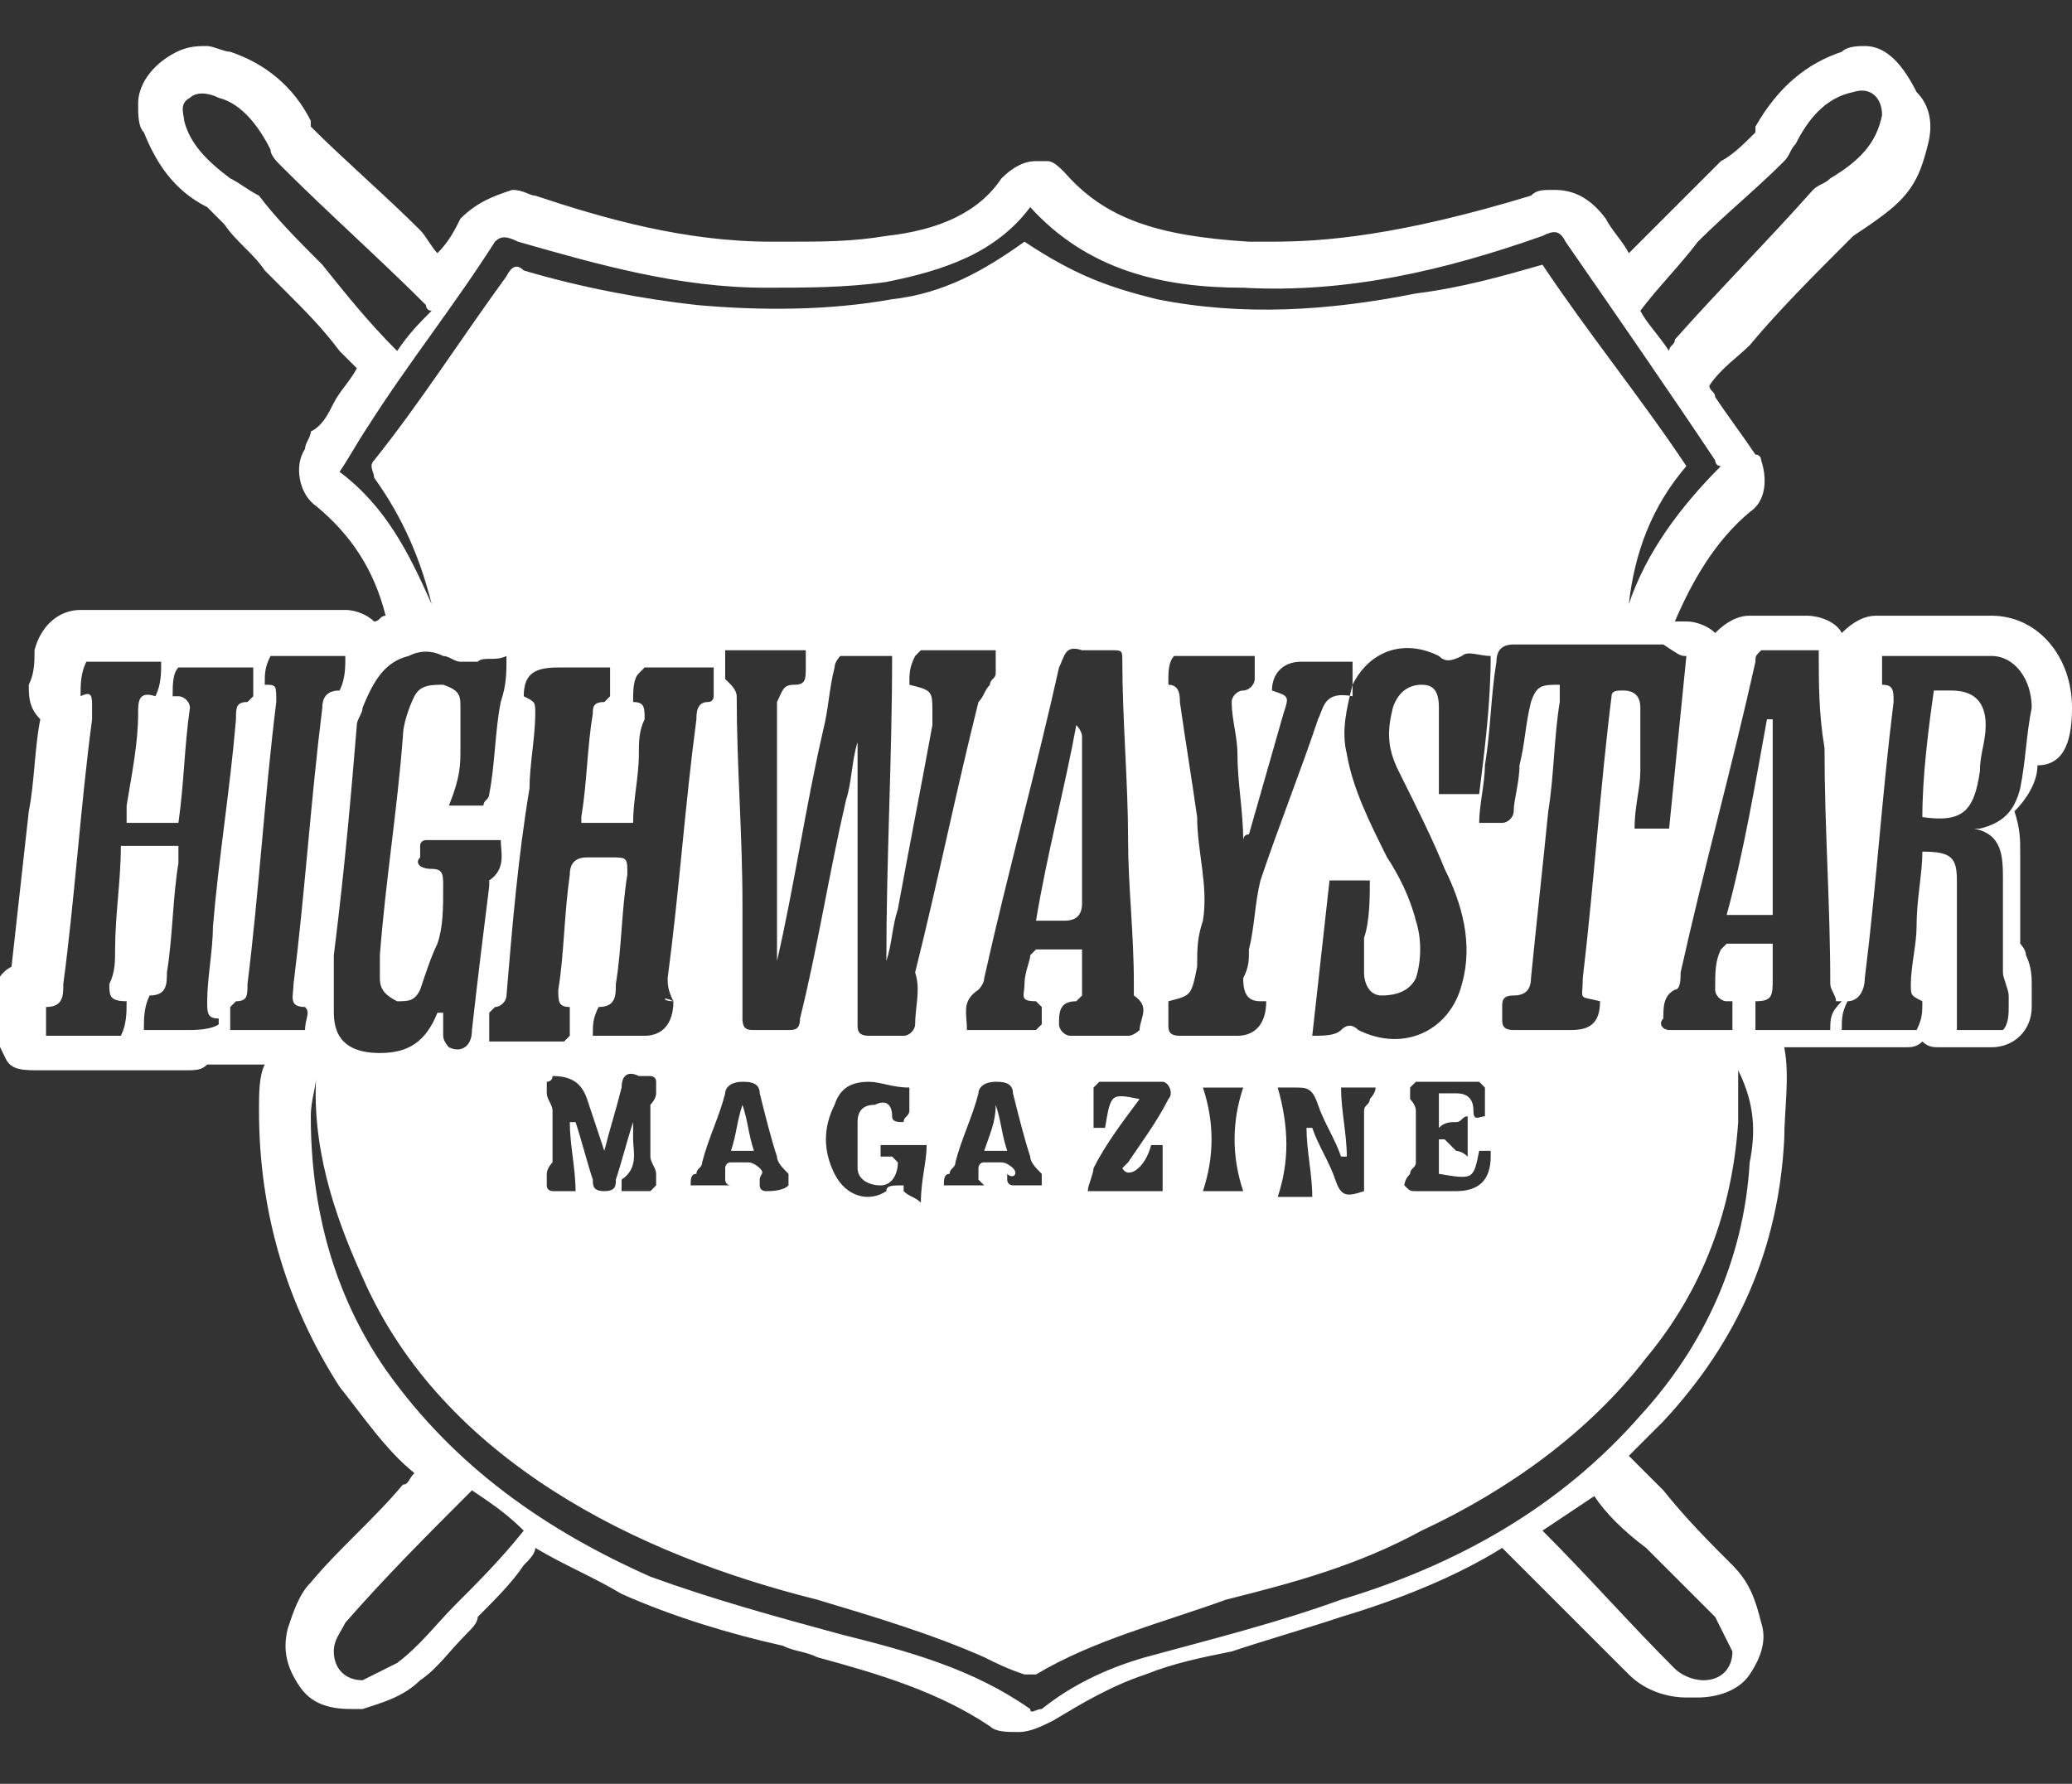 <?xml version="1.0" encoding="UTF-8"?> <svg xmlns="http://www.w3.org/2000/svg" xmlns:xlink="http://www.w3.org/1999/xlink" version="1.1" id="Слой_1" x="0px" y="0px" viewBox="0 0 36 31" style="enable-background:new 0 0 36 31;" xml:space="preserve"><rect x="0" y="0" width="36" height="31" fill="#333333" stroke="none"/> <style type="text/css"> .st0{fill:#FFFFFF;} </style> <path class="st0" d="M17.1,20h0.4c-0.1-0.3-0.1-0.5-0.2-0.8C17.3,19.5,17.2,19.7,17.1,20z"></path> <path class="st0" d="M30,15.9h0.8v-3.4c0,0,0,0-0.1,0C30.5,13.6,30.3,14.8,30,15.9z"></path> <path class="st0" d="M18.7,12.6c-0.2,1.1-0.5,2.2-0.7,3.4c0.2,0,0.3,0,0.5,0s0.3-0.1,0.3-0.3c0-1,0-2,0-2.9 C18.8,12.7,18.7,12.6,18.7,12.6L18.7,12.6z"></path> <path class="st0" d="M33.9,12h-0.3c-0.1,0.7-0.2,1.5-0.2,2.2c0.7,0.1,0.9-0.1,1-0.8c0-0.3,0.1-0.5,0.1-0.8 C34.5,12.2,34.3,12,33.9,12z"></path> <path class="st0" d="M12.7,20h0.4c-0.1-0.3-0.1-0.5-0.2-0.8C12.8,19.5,12.8,19.7,12.7,20z"></path> <path class="st0" d="M36,12.3c0-0.9-0.6-1.6-1.4-1.6c-0.2,0-0.5,0-0.8,0c-0.2,0-0.4,0-0.6,0c-0.2,0-0.4,0-0.6,0 c-0.2,0-0.4,0.1-0.6,0.3c-0.1-0.2-0.4-0.3-0.6-0.3h-1c-0.2,0-0.4,0.1-0.6,0.3c-0.1-0.1-0.3-0.2-0.5-0.2c0,0,0,0-0.1,0c0,0,0,0-0.1,0 c0.3-0.7,0.7-1.4,1.3-1.9c0.3-0.2,0.3-0.6,0.2-0.9l0,0c0,0,0-0.1-0.1-0.1c-0.2-0.3-0.5-0.7-0.7-1c0-0.1-0.1-0.1-0.1-0.2 c0.2-0.3,0.5-0.5,0.7-0.7c0.5-0.6,1.1-1.2,1.7-1.8c0,0,0,0,0.1-0.1c0.3-0.2,0.6-0.4,0.8-0.6c0.3-0.3,0.4-0.6,0.5-1s0-0.7-0.2-0.9 C33,1,32.7,0.8,32.4,0.8c-0.1,0-0.3,0-0.4,0.1c-0.6,0.2-1.1,0.6-1.5,1.3v0.1c-0.2,0.2-0.4,0.4-0.6,0.5c-0.3,0.3-0.6,0.6-0.9,0.9 c-0.2,0.2-0.5,0.5-0.7,0.7C28.2,4.2,28,4,27.9,3.8c-0.3-0.4-0.6-0.5-0.9-0.5c-0.2,0-0.3,0-0.4,0.1c-2.3,0.7-3.6,0.8-4.5,0.8 c-0.1,0-0.3,0-0.4,0c-1.6-0.1-2.5-0.4-3.2-1.2c-0.1-0.1-0.2-0.2-0.3-0.2c-0.1,0-0.2,0-0.2,0c-0.2,0-0.4,0.1-0.6,0.3 c-0.4,0.6-1.1,0.9-2,1c-0.6,0.1-1.1,0.1-1.7,0.1c-0.1,0-0.2,0-0.3,0c-1.5,0-2.9-0.4-4.1-0.8c-0.1,0-0.2-0.1-0.4-0.1 C8.6,3.4,8.3,3.5,8,3.8l0,0C7.9,4,7.8,4.2,7.6,4.4C7.5,4.3,7.4,4.1,7.3,4C6.7,3.4,6,2.8,5.4,2.2c0,0,0,0,0-0.1 C5.1,1.5,4.6,1.1,4,0.9c-0.1,0-0.3-0.1-0.4-0.1c-0.2,0-0.4,0-0.7,0.2S2.4,1.5,2.4,1.8c0,0.2,0,0.4,0.1,0.5c0.2,0.5,0.5,1,1.1,1.3 c0.1,0.1,0.2,0.2,0.3,0.3c0.2,0.3,0.5,0.5,0.7,0.8C4.8,4.9,4.9,5,5,5.1c0.3,0.3,0.6,0.6,0.9,1l0.3,0.3C6.1,6.6,5.9,6.8,5.8,7 C5.7,7.2,5.6,7.4,5.4,7.5c0,0.1-0.1,0.2-0.1,0.3c-0.2,0.3-0.1,0.8,0.2,1c0.6,0.5,1,1.1,1.2,1.9c-0.1,0-0.1,0.1-0.2,0.1 c-0.1-0.1-0.3-0.2-0.5-0.2H4.7H4.6c0,0,0,0-0.1,0H3.2c-0.1,0-0.1,0-0.2,0c-0.1,0-0.1,0-0.2,0H1.4c-0.4,0-0.7,0.3-0.8,0.7 c0,0.2,0,0.4-0.1,0.6c0,0.2,0,0.4,0.2,0.6c-0.1,0.5-0.1,1.1-0.2,1.6c-0.1,0.9-0.2,1.8-0.3,2.7c-0.2,0.1-0.3,0.3-0.3,0.5v0.1v0.4 c0,0.2,0.1,0.4,0.2,0.6s0.3,0.2,0.6,0.2H2c0.1,0,0.1,0,0.2,0c0.1,0,0.1,0,0.2,0h0.8c0.2,0,0.3,0,0.4-0.1c0.1,0,0.2,0,0.3,0h0.7 c-0.1,0.2-0.1,0.5-0.1,0.8c0,1.8,0.5,3.4,1.4,4.8c0.4,0.5,0.8,1.1,1.3,1.5c-0.1,0.1-0.1,0.2-0.2,0.2c-0.5,0.6-1.1,1.1-1.6,1.7 C5.2,27.7,5.1,28,5,28.3c-0.1,0.4,0,0.7,0.2,1s0.5,0.4,0.9,0.4c0.1,0,0.1,0,0.2,0c0.3-0.1,0.7-0.2,1-0.5c0.3-0.2,0.5-0.5,0.8-0.8 c0.1-0.1,0.2-0.2,0.2-0.3c0.3-0.3,0.6-0.6,0.8-0.9c0.1-0.1,0.2-0.2,0.2-0.3c0.5,0.3,1,0.5,1.5,0.8c0.9,0.4,1.9,0.7,2.8,0.9 c0.2,0.1,0.4,0.1,0.6,0.2c1.1,0.3,2.1,0.6,3,1.2c0.1,0.1,0.3,0.1,0.5,0.1s0.4-0.1,0.6-0.2c0.5-0.3,1-0.6,1.6-0.8 c0.5-0.2,1-0.3,1.5-0.4c0.6-0.2,1.3-0.4,1.9-0.6c1-0.3,2-0.7,2.8-1.2c0.1,0.1,0.3,0.3,0.4,0.4c0.6,0.6,1.2,1.2,1.8,1.8 c0.3,0.3,0.7,0.4,1,0.4c0.1,0,0.1,0,0.2,0c0.3,0,0.7-0.1,0.9-0.4c0.2-0.3,0.3-0.6,0.2-0.9c-0.1-0.4-0.2-0.7-0.5-1 c-0.4-0.4-0.8-0.8-1.2-1.3c-0.2-0.2-0.4-0.4-0.6-0.6c0.2-0.2,0.4-0.4,0.6-0.6c1.3-1.4,2-3,2.1-4.9c0-0.5,0.1-1.1,0-1.6h0.6h0.1h0.1 h1.3c0.1,0,0.2,0,0.3-0.1c0.1,0.1,0.2,0.1,0.3,0.1h0.9c0.4,0,0.7-0.3,0.7-0.7v-0.1c0-0.1,0-0.2,0-0.3c0-0.1,0-0.3-0.1-0.5 c0-0.1-0.1-0.2-0.1-0.2s0,0,0-0.1c0-0.3,0-0.5,0-0.8c0-0.2,0-0.5,0-0.7s0-0.4-0.1-0.7c0.2-0.2,0.4-0.5,0.4-0.8 C35.9,13.3,36,12.8,36,12.3z M29.3,11.4c-0.1,1-0.2,2-0.3,3h-0.6c0-0.4,0.1-0.7,0.1-1c0-0.4,0-0.8,0-1.1c0-0.2-0.1-0.3-0.3-0.3 c-0.1,0-0.2,0-0.2,0.1c-0.2,1.6-0.3,3.2-0.5,4.9c0,0.4-0.1,0.3,0.3,0.4l0,0c0,0.4-0.2,0.5-0.5,0.5s-0.7,0-1,0 c-0.2,0-0.2-0.1-0.2-0.2s0-0.1,0-0.2s0-0.2,0.2-0.2s0.3-0.1,0.3-0.3c0.1-1,0.2-1.9,0.3-2.9c0.1-0.6,0.1-1.3,0.2-1.9 c0-0.1,0-0.2,0-0.3l0,0c-0.3,0-0.4,0-0.5,0.3c-0.1,0.4-0.1,0.7-0.2,1.1c0,0.3-0.1,0.6-0.1,0.8c0,0.1-0.1,0.2-0.2,0.2s-0.3,0-0.4,0 c0-0.3,0.1-0.7,0.1-1c0.1-0.6,0.1-1.2,0.2-1.8c0-0.2,0.1-0.3,0.3-0.3c0.5,0,0.9,0,1.4,0c0.3,0,0.6,0,0.9,0c0.1,0,0.2,0,0.3,0 C29.2,11.4,29.2,11.4,29.3,11.4z M29.5,4.2c0.5-0.5,1-0.9,1.5-1.4c0.1-0.1,0.1-0.2,0.2-0.3c0.2-0.4,0.5-0.8,1-0.9 c0.3-0.1,0.5,0.1,0.5,0.4c-0.1,0.5-0.4,0.8-0.9,1.1c-0.1,0.1-0.2,0.1-0.3,0.2c-0.8,0.9-1.6,1.7-2.4,2.6C29.1,6,29,6,29,6.1l0,0 c-0.2-0.3-0.4-0.5-0.5-0.7C28.8,5,29.2,4.6,29.5,4.2z M5.6,4.6C5.2,4.2,4.8,3.8,4.5,3.4C4.3,3.3,4.2,3.2,4,3.1 c-0.4-0.3-0.7-0.6-0.8-1c0-0.1-0.1-0.3,0.1-0.4c0.1-0.1,0.3-0.1,0.5,0c0.4,0.1,0.7,0.5,0.9,0.9c0,0.1,0.1,0.2,0.2,0.3 c0.8,0.8,1.7,1.6,2.5,2.4c0,0,0,0.1,0.1,0.1l0,0C7.3,5.6,7.1,5.8,6.9,6.1C6.4,5.6,6,5.1,5.6,4.6z M5.9,8.2c0.2-0.3,0.3-0.5,0.5-0.8 c0.7-1.1,1.5-2.1,2.2-3.2c0.1-0.1,0.2-0.1,0.4,0C10.4,4.6,11.8,5,13.3,5c0.7,0,1.4,0,2.1-0.1c1-0.2,1.9-0.5,2.5-1.3l0,0 c1,1.1,2.3,1.4,3.7,1.4c1.8,0.1,3.5-0.3,5.2-0.9C27,4,27.1,4,27.2,4.2C28.1,5.5,29,6.8,29.8,8c0,0,0,0.1,0.1,0.1 c-0.7,0.7-1.3,1.5-1.6,2.4c0,0.1,0,0.1,0,0.2c0-0.1,0-0.1,0-0.2c0.1-0.9,0.4-1.7,1-2.4c-0.8-1.2-1.7-2.3-2.5-3.5 c-0.7,0.2-1.4,0.4-2.2,0.5c-1.5,0.3-3,0.4-4.5,0.1c-0.8-0.2-1.4-0.4-2.3-1c-0.7,0.5-1.4,0.9-2.3,1c-1.1,0.2-2.3,0.2-3.4,0.1 c-0.9-0.1-2-0.3-3-0.6C9,4.6,8.9,4.6,8.8,4.8C8,5.9,7.3,7,6.5,8c-0.1,0.1,0,0.2,0,0.3C7,9,7.3,9.7,7.5,10.5l0,0v0.1v-0.1 C7.1,9.6,6.7,8.8,5.9,8.2z M24.6,19.3c0-0.1-0.1-0.2-0.1-0.2c0-0.1,0-0.1,0-0.2l0.1-0.1c0.4,0,0.8,0,1.1,0l0.1,0.1 c0,0.2,0,0.3,0,0.5c-0.1,0-0.2,0.1-0.2-0.1S25.5,19,25.3,19c-0.1,0-0.2,0-0.3,0v0.6c0.1-0.1,0.2-0.1,0.3-0.1c0.1,0,0.1-0.1,0.2-0.1 v0.7C25.4,20,25.3,20,25.3,20c-0.1-0.1-0.1-0.1-0.2-0.2c0,0,0,0-0.1,0v0.6c0.6,0.1,0.6,0.1,0.7-0.4c0.1,0,0.1,0,0.2,0c0,0,0,0,0,0.1 c0,0.4-0.2,0.6-0.6,0.6c-0.2,0-0.5,0-0.7,0c-0.1,0-0.1,0-0.2-0.1c0,0,0-0.1,0.1-0.2c0-0.1,0.1-0.1,0.1-0.2 C24.6,19.9,24.6,19.6,24.6,19.3z M25.7,13.8H25c0-0.1,0-0.3,0-0.4c0-0.4,0-0.7,0-1.1c0-0.3-0.1-0.4-0.3-0.4c-0.2,0-0.4,0.1-0.5,0.4 c-0.1,0.4-0.1,0.7,0.1,1.1c0.3,0.6,0.6,1.2,0.8,1.7c0.3,0.6,0.5,1.3,0.3,2c-0.2,0.8-1,1.2-1.8,0.8c-0.1-0.1-0.2-0.1-0.3,0 C23.2,18,23,18,22.8,18c0.1-0.9,0.2-1.8,0.3-2.7h0.7c0,0.3,0,0.7-0.1,1c0,0.2,0,0.4,0,0.6s0.1,0.4,0.3,0.4c0.3,0,0.5-0.1,0.6-0.3 c0.1-0.3,0.1-0.7,0-1c-0.1-0.4-0.3-0.8-0.5-1.1c-0.3-0.6-0.6-1.2-0.7-1.8c-0.1-0.4,0-0.8,0.1-1.2c0.3-0.6,0.9-0.8,1.5-0.5 c0.1,0.1,0.2,0.1,0.4,0c0.1-0.1,0.3,0,0.5,0C25.9,12.2,25.8,13,25.7,13.8z M23.7,20.7c-0.3,0.1-0.4,0.1-0.5-0.2 c-0.1-0.3-0.3-0.6-0.4-0.9c0,0,0,0-0.1,0c0,0.4,0.1,0.8,0.1,1.2h-0.6c0.2-0.6,0.2-1.2,0-1.9c0.1,0,0.2,0,0.3,0c0.2,0,0.3,0,0.4,0.3 s0.3,0.6,0.4,0.9c0,0,0,0,0.1,0c0-0.4-0.1-0.8-0.1-1.2h0.6c0,0.1-0.1,0.2-0.1,0.2c0,0.1-0.1,0.1-0.1,0.2 C23.7,19.8,23.7,20.2,23.7,20.7z M21.9,17.4L21.9,17.4c0.1,0,0.1,0,0.1,0c0,0.4-0.2,0.6-0.5,0.6s-0.7,0-1,0c-0.2,0-0.2-0.1-0.2-0.2 s0-0.2,0-0.4c0.4-0.1,0.4-0.1,0.5-0.6c0-0.3,0-0.5,0.1-0.8c0.1-0.6-0.1-1.2-0.1-1.8c-0.1-0.7-0.2-1.3-0.3-2c0-0.1,0-0.3-0.2-0.3 v-0.1c0-0.1,0-0.3,0.1-0.4h1.4c0,0.1,0,0.3,0,0.4c0,0.1-0.1,0.2-0.2,0.2s-0.2,0.1-0.2,0.2c0,0.3,0.1,0.6,0.1,0.9 c0,0.5,0.1,1,0.1,1.5c0,0,0-0.1,0.1-0.1c0.2-0.7,0.4-1.4,0.6-2.1c0.1-0.3,0.1-0.3-0.2-0.4l0,0c0-0.3,0.2-0.5,0.5-0.5s0.5,0,0.8,0 c0,0,0,0,0.1,0c0,0.2,0,0.3,0,0.5v0.1C23,12,23,12.3,22.9,12.5c-0.3,0.9-0.7,1.9-1,2.8c-0.1,0.4-0.1,0.8-0.2,1.2 c0,0.2,0,0.3-0.1,0.5C21.6,17.3,21.7,17.4,21.9,17.4z M20.9,18.9h0.7c-0.2,0.6-0.2,1.2,0,1.8h-0.7C21.1,20.1,21.1,19.5,20.9,18.9z M20,19.9c0.1,0,0.1,0,0.2,0v0.8h-1.3c0-0.1,0.1-0.3,0.1-0.4c0.2-0.4,0.5-0.8,0.8-1.2c-0.5-0.1-0.5-0.1-0.6,0.5H19 c0-0.2,0-0.4,0-0.7l0.1-0.1c0.4,0,0.7,0,1.1,0c0.1,0,0.2,0.2,0.1,0.3c-0.2,0.4-0.5,0.8-0.7,1.1l-0.1,0.1 C19.6,20.5,19.9,20.3,20,19.9z M18.8,16.5c-0.3,0-0.5,0-0.8,0l-0.1,0.1c0,0.1-0.1,0.3-0.1,0.5s-0.1,0.3,0.2,0.3l0.1,0.1 c0,0.1,0,0.2,0,0.3L18,17.9c-0.4,0-0.8,0-1.2,0c0-0.3-0.1-0.5,0.2-0.7c0,0,0.1-0.1,0.1-0.2c0.4-1.8,0.9-3.6,1.3-5.4 c0.1-0.2,0.1-0.4,0.4-0.3c0.2,0,0.3,0,0.5,0s0.2,0,0.2,0.2c0,1,0.1,2.1,0.1,3.1c0,0.8,0.1,1.6,0.1,2.5c0,0.1,0,0.1,0,0.2 c0.3,0.2,0.1,0.4,0.1,0.6c0,0-0.1,0.1-0.2,0.1c-0.3,0-0.7,0-1,0c-0.1,0-0.2-0.1-0.2-0.2c0-0.2,0-0.4,0.3-0.4l0.1-0.1 C18.8,17,18.8,16.8,18.8,16.5z M17.6,20.3c0,0-0.1-0.1-0.2-0.1s-0.2,0-0.3,0c-0.1,0-0.1,0.1-0.1,0.1s0,0.1,0,0.2l0.1,0.1 c-0.1,0-0.1,0-0.2,0s-0.3,0-0.5,0c0-0.1,0-0.2,0.1-0.2c0-0.1,0.1-0.1,0.1-0.2c0.1-0.4,0.3-0.8,0.4-1.2c0-0.1,0.1-0.2,0.3-0.2 c0.1,0,0.3,0,0.3,0.2c0.1,0.4,0.2,0.8,0.3,1.1c0,0.1,0.1,0.2,0.2,0.3c0,0.1,0,0.1,0,0.2c-0.2,0-0.4,0-0.5,0c0,0-0.1,0-0.1-0.1v-0.1 C17.6,20.5,17.7,20.4,17.6,20.3z M15.4,20.7c-0.3,0.2-0.7,0.1-0.9-0.3s-0.2-0.8,0-1.2c0.1-0.3,0.3-0.4,0.6-0.4 c0.2,0,0.4,0.1,0.7,0.1c0,0.1,0,0.3,0,0.4s-0.1,0.1-0.1,0.2c-0.1,0-0.2,0-0.2-0.1c0-0.2-0.1-0.3-0.3-0.2c-0.2,0-0.3,0.1-0.3,0.3 c0,0.3,0,0.6,0,0.8c0,0.2,0.2,0.3,0.4,0.3s0.3-0.2,0.3-0.4l-0.1-0.1c-0.1,0-0.1,0-0.2,0v-0.2h0.8c0,0.3-0.1,0.6-0.1,1 c-0.1-0.1-0.2-0.1-0.3-0.2c0,0,0,0,0-0.1C15.5,20.6,15.4,20.6,15.4,20.7z M15.9,17.8c0,0.1-0.1,0.2-0.2,0.2c-0.2,0-0.4,0-0.6,0 c-0.2,0-0.2-0.1-0.2-0.2c0-0.6,0-1.2,0-1.8c0-1,0-2,0-2.9c0,0,0-0.1,0-0.2c-0.1,0.3-0.1,0.7-0.2,1c-0.3,1.3-0.5,2.6-0.8,3.8 c0,0.2-0.1,0.2-0.2,0.2c-0.2,0-0.4,0-0.6,0c-0.1,0-0.2,0-0.2-0.2c0-0.7,0-1.4,0-2c0-1.2-0.1-2.4-0.1-3.6c0-0.1-0.1-0.2-0.1-0.2 l-0.1-0.1c0-0.2,0-0.3,0-0.5H14c0,0.1,0,0.2,0,0.3c0,0.2,0,0.3-0.2,0.3s-0.2,0.1-0.3,0.3c0,0.5,0,1,0,1.5c0,0.9,0,1.9,0,2.8 c0,0.1,0,0.1,0,0.2l0,0c0.3-1.3,0.5-2.7,0.8-4c0.1-0.4,0.1-0.7,0.2-1.1c0-0.1,0.1-0.2,0.1-0.2c0.3,0,0.6,0,0.9,0 c0,1.8-0.1,3.5-0.1,5.3l0,0c0.1-0.3,0.1-0.6,0.2-0.9c0.2-1.1,0.4-2.1,0.6-3.2c0-0.1,0-0.1,0-0.2c0-0.4,0-0.4-0.4-0.5 c0-0.2,0-0.3,0.1-0.5l0.1-0.1c0.4,0,0.9,0,1.3,0c0,0.2,0,0.3,0,0.4c0,0.1-0.1,0.1-0.1,0.2c-0.1,0.1-0.1,0.2-0.2,0.3 c-0.4,1.6-0.7,3.1-1.1,4.7C16,17.2,15.9,17.5,15.9,17.8z M13.3,20.7c0,0-0.1,0-0.1-0.1v-0.1c0-0.1,0.1-0.1,0-0.2 c0,0-0.1-0.1-0.2-0.1c-0.1,0-0.2,0-0.3,0s-0.1,0.1-0.1,0.1s0,0.1,0,0.2c0,0,0,0.1,0.1,0.1c-0.1,0-0.1,0-0.2,0c-0.1,0-0.3,0-0.5,0 c0-0.1,0-0.2,0.1-0.2c0-0.1,0.1-0.1,0.1-0.2c0.1-0.4,0.3-0.8,0.4-1.2c0-0.1,0.1-0.2,0.3-0.2c0.1,0,0.3,0,0.3,0.2 c0.1,0.4,0.2,0.8,0.3,1.1c0,0.1,0.1,0.2,0.2,0.3c0,0.1,0,0.1,0,0.2C13.6,20.7,13.4,20.7,13.3,20.7L13.3,20.7L13.3,20.7z M11.7,17.4 C11.7,17.4,11.8,17.4,11.7,17.4c0,0.4-0.2,0.6-0.5,0.6s-0.5,0-0.8,0c0,0,0,0-0.1,0l0,0c0-0.2,0-0.3,0.1-0.5c0.3,0,0.3-0.2,0.3-0.4 c0.1-0.6,0.1-1.3,0.2-1.9c0-0.3,0-0.3-0.3-0.3c-0.1,0-0.2,0-0.4,0S9.9,15,9.9,15.2c-0.1,0.7-0.1,1.4-0.2,2c0,0.2,0,0.3,0.2,0.3 c0,0.2,0,0.3,0,0.5l-0.1,0.1c-0.4,0-0.8,0-1.3,0c0-0.2,0-0.3,0-0.5l0.1-0.1c0.1,0,0.2-0.1,0.2-0.2c0.1-1.2,0.2-2.4,0.4-3.6 c0-0.4,0.1-0.9,0.1-1.3c0-0.2,0-0.2-0.2-0.3l0,0c0-0.4,0.2-0.5,0.6-0.5h0.9c0,0.2,0,0.3,0,0.5l-0.1,0.1c-0.2,0-0.2,0.1-0.2,0.2 c-0.1,0.6-0.1,1.2-0.2,1.8v0.1H11c0-0.4,0.1-0.8,0.1-1.2c0-0.2,0-0.4,0.1-0.6c0-0.2,0-0.3-0.2-0.3c0-0.2,0-0.4,0.1-0.5l0.1-0.1 c0.4,0,0.8,0,1.2,0c0,0.2,0,0.3,0,0.5c0,0,0,0.1-0.1,0.1c-0.2,0-0.2,0.2-0.2,0.3c-0.2,1.5-0.3,3-0.5,4.5 C11.6,17.1,11.6,17.2,11.7,17.4C11.5,17.3,11.5,17.4,11.7,17.4z M11,19.8c0-0.1,0-0.2,0-0.3c-0.1,0.3-0.2,0.7-0.3,1 c0,0.1,0,0.2-0.2,0.2s-0.2-0.1-0.2-0.2c-0.1-0.3-0.2-0.7-0.3-1c0,0,0,0-0.1,0c0,0.4,0.1,0.8,0.1,1.2c-0.1,0-0.3,0-0.4,0 c0,0-0.1,0-0.1-0.1c0,0,0-0.1,0-0.2s0.1-0.2,0.1-0.2c0-0.3,0-0.6,0-0.9c0-0.1-0.1-0.2-0.1-0.3c0-0.1,0-0.1,0-0.2c0,0,0.1,0,0.1-0.1 l0,0c0.3,0,0.5,0.1,0.6,0.4s0.2,0.6,0.3,0.9c0.1-0.4,0.2-0.7,0.3-1.1c0-0.2,0.1-0.3,0.3-0.2c0.1,0,0.2,0,0.2,0s0.1,0,0.1,0.1 c0,0,0,0.1,0,0.2s-0.1,0.2-0.1,0.2c0,0.3,0,0.6,0,0.9c0,0.1,0.1,0.2,0.1,0.3c0,0.1,0,0.1,0,0.2l-0.1,0.1c-0.2,0-0.3,0-0.5,0 c0-0.1,0-0.1,0-0.2C11.1,20.3,11,20,11,19.8z M6.2,12.6c0-0.1,0.1-0.2,0.1-0.3c0.2-0.5,0.4-0.8,0.8-0.9c0.2-0.1,0.4-0.1,0.6,0 c0.1,0,0.2,0.1,0.3,0.1s0.2,0,0.3,0c0.1-0.1,0.3,0,0.5-0.1c0,0.3,0,0.5-0.1,0.8c-0.1,0.5-0.1,1.1-0.2,1.6c0,0.1-0.1,0.1-0.1,0.2 c-0.2,0-0.4,0-0.6,0C8,13.5,8,13.3,8,13c0-0.2,0-0.5,0-0.7s0-0.3-0.3-0.4c-0.2,0-0.4,0-0.5,0.2S7,12.6,7,12.8 c-0.1,1.3-0.3,2.5-0.4,3.8c0,0.1,0,0.3,0,0.4c0,0.2,0.1,0.3,0.3,0.4c0.2,0,0.3,0,0.4-0.2c0.1-0.3,0.2-0.6,0.3-0.8 c0.1-0.3,0.1-0.6,0.1-1c0-0.2,0-0.3-0.2-0.3S7.2,15,7.3,14.9c0-0.1,0-0.2,0-0.2c0-0.1,0.1-0.1,0.1-0.1c0.4,0,0.9,0,1.3,0 c0,0.2,0.1,0.5-0.2,0.7v0.1c-0.1,0.8-0.2,1.6-0.3,2.5c0,0.3-0.2,0.4-0.4,0.3c0,0-0.1-0.1-0.1-0.2s0-0.3,0-0.4c0,0,0,0-0.1,0l0,0 c-0.2,0.5-0.5,0.7-1,0.7s-0.8-0.2-0.8-0.7c0-0.3,0-0.7,0-1C6,15,6.1,13.8,6.2,12.6z M3.3,17.9H2.5c0-0.2,0-0.4,0.1-0.6 c0.3,0,0.3-0.2,0.3-0.4C3,16.3,3,15.6,3.1,15c0-0.1,0-0.2,0-0.3h-1c0,0.6-0.1,1.2-0.1,1.8c0,0.2,0,0.4-0.1,0.6c0,0.2,0,0.3,0.3,0.3 c0,0.2,0,0.4-0.1,0.6H0.8c0-0.2,0-0.3,0-0.5c0.3,0,0.3-0.2,0.3-0.4c0.2-1.5,0.3-3.1,0.5-4.6c0-0.1,0-0.1,0-0.2c0-0.2,0-0.3-0.2-0.2 c0-0.2,0-0.4,0.1-0.6h1.3c0,0.2,0,0.4-0.1,0.6c-0.3-0.1-0.3,0.1-0.3,0.3c0,0.5-0.1,1-0.2,1.6c0,0.1,0,0.2,0,0.3h0.9 c0.1-0.7,0.1-1.3,0.2-2c0-0.1-0.1-0.2-0.2-0.2H3c0-0.2,0-0.4,0.1-0.5h1.3c0,0.2,0,0.3,0,0.5l-0.1,0.1c-0.2,0-0.2,0.1-0.2,0.3 c-0.1,1.2-0.3,2.4-0.4,3.6c0,0.4-0.1,0.9-0.1,1.3c0,0.2,0,0.3,0.2,0.3c0,0,0,0,0,0.1C3.8,17.8,3.7,17.9,3.3,17.9z M5.3,17.9 L5.3,17.9H4c0-0.2,0-0.3,0-0.4l0.1-0.1c0.2,0,0.2-0.1,0.2-0.3c0.2-1.6,0.3-3.3,0.5-4.9c0-0.3,0-0.3-0.2-0.3c0-0.2,0-0.3,0.1-0.5H6 c0,0.2,0,0.4-0.1,0.6c-0.2,0-0.3,0.1-0.3,0.3c-0.2,1.6-0.3,3.2-0.5,4.8c0,0.2-0.1,0.4,0.2,0.4l0,0C5.4,17.6,5.3,17.7,5.3,17.9z M7.9,27.9c-0.3,0.3-0.6,0.7-1,1c-0.2,0.1-0.4,0.2-0.6,0.3c-0.3,0-0.5-0.2-0.5-0.5c0-0.2,0.1-0.3,0.2-0.5c0.7-0.8,1.4-1.5,2.2-2.3 c0.3,0.2,0.6,0.4,0.9,0.7C8.7,27.1,8.3,27.5,7.9,27.9z M28.6,26.9c0.4,0.4,0.8,0.8,1.2,1.2c0.1,0.2,0.2,0.4,0.3,0.6 c0,0.3-0.2,0.5-0.5,0.5c-0.2,0-0.4-0.1-0.5-0.2c-0.8-0.8-1.5-1.6-2.3-2.4l0,0c0.3-0.2,0.6-0.4,0.9-0.6 C27.9,26.3,28.2,26.6,28.6,26.9z M30.4,20.2c-0.1,1.7-0.8,3.2-1.9,4.4c-1.4,1.6-3.2,2.6-5.2,3.2c-1.1,0.4-2.3,0.7-3.4,1 c-0.7,0.2-1.3,0.5-1.8,0.9c-0.1,0-0.2,0.1-0.2,0c-1-0.7-2.1-1-3.3-1.3c-1.1-0.3-2.2-0.6-3.3-1c-1.8-0.8-3.4-1.9-4.6-3.6 c-0.9-1.3-1.3-2.8-1.3-4.4c0-0.3,0.1-0.5,0.1-0.8l0,0l0,0c-0.1,1.3,0.3,2.5,0.8,3.6C7,23.8,8.2,25,9.6,25.9s3,1.5,4.6,1.9 c1,0.3,2,0.6,2.9,1c0.2,0.1,0.4,0.2,0.7,0.3c0.1,0,0.2,0,0.2,0c1-0.6,2.2-0.9,3.3-1.3c1.2-0.3,2.3-0.6,3.4-1.2 c1.5-0.7,2.9-1.7,3.9-3c1-1.2,1.5-2.6,1.6-4.1c0-0.2,0-0.3,0-0.5c0-0.1,0-0.3,0-0.4v-0.1v0.1C30.5,19.2,30.5,19.7,30.4,20.2z M31.8,17.9h-1.3v-0.1c0-0.1,0-0.2,0-0.4c0.3,0,0.3-0.1,0.3-0.4c0-0.2,0-0.4,0-0.6c-0.3,0-0.6,0-0.8,0l-0.1,0.1 c-0.1,0.2-0.1,0.4-0.1,0.7c0,0.1,0.1,0.2,0.2,0.2c0,0,0,0,0.1,0c0,0.1,0,0.3,0,0.4c0,0,0,0,0,0.1H29c-0.1,0-0.2-0.1-0.1-0.2 c0-0.2,0-0.4,0.2-0.5c0.1,0,0.1-0.2,0.1-0.3c0.4-1.8,0.9-3.6,1.3-5.4c0-0.1,0-0.1,0.1-0.2h1c0,0.6,0,1.1,0.1,1.7 c0,1.4,0.1,2.7,0.1,4.1c0,0.1,0.1,0.2,0.1,0.3c0,0,0,0,0.1,0C31.8,17.6,31.8,17.7,31.8,17.9L31.8,17.9z M35.1,13.7 c-0.1,0.4-0.3,0.6-0.7,0.7h-0.1c0.5,0.1,0.5,0.5,0.5,0.9c0,0.5,0,1,0,1.6c0,0.1,0.1,0.3,0.1,0.4s0,0.1,0,0.2s0,0.3-0.1,0.4H34 c0-0.4,0-0.9,0-1.3s0-0.8,0-1.3c0-0.4-0.1-0.5-0.6-0.5c0,0.4-0.1,0.8-0.1,1.3c0,0.3-0.1,0.7-0.1,1c0,0.2,0,0.2,0.2,0.3 c0,0.2,0,0.3-0.1,0.5H32c0-0.2,0-0.3,0.1-0.5c0.2,0,0.3-0.2,0.3-0.4c0.2-1.6,0.3-3.2,0.5-4.8c0-0.2,0-0.3-0.2-0.3c0-0.2,0-0.4,0-0.5 c0.7,0,1.3,0,1.9,0c0.4,0,0.7,0.4,0.7,0.9C35.2,12.8,35.2,13.2,35.1,13.7z"></path> </svg> 